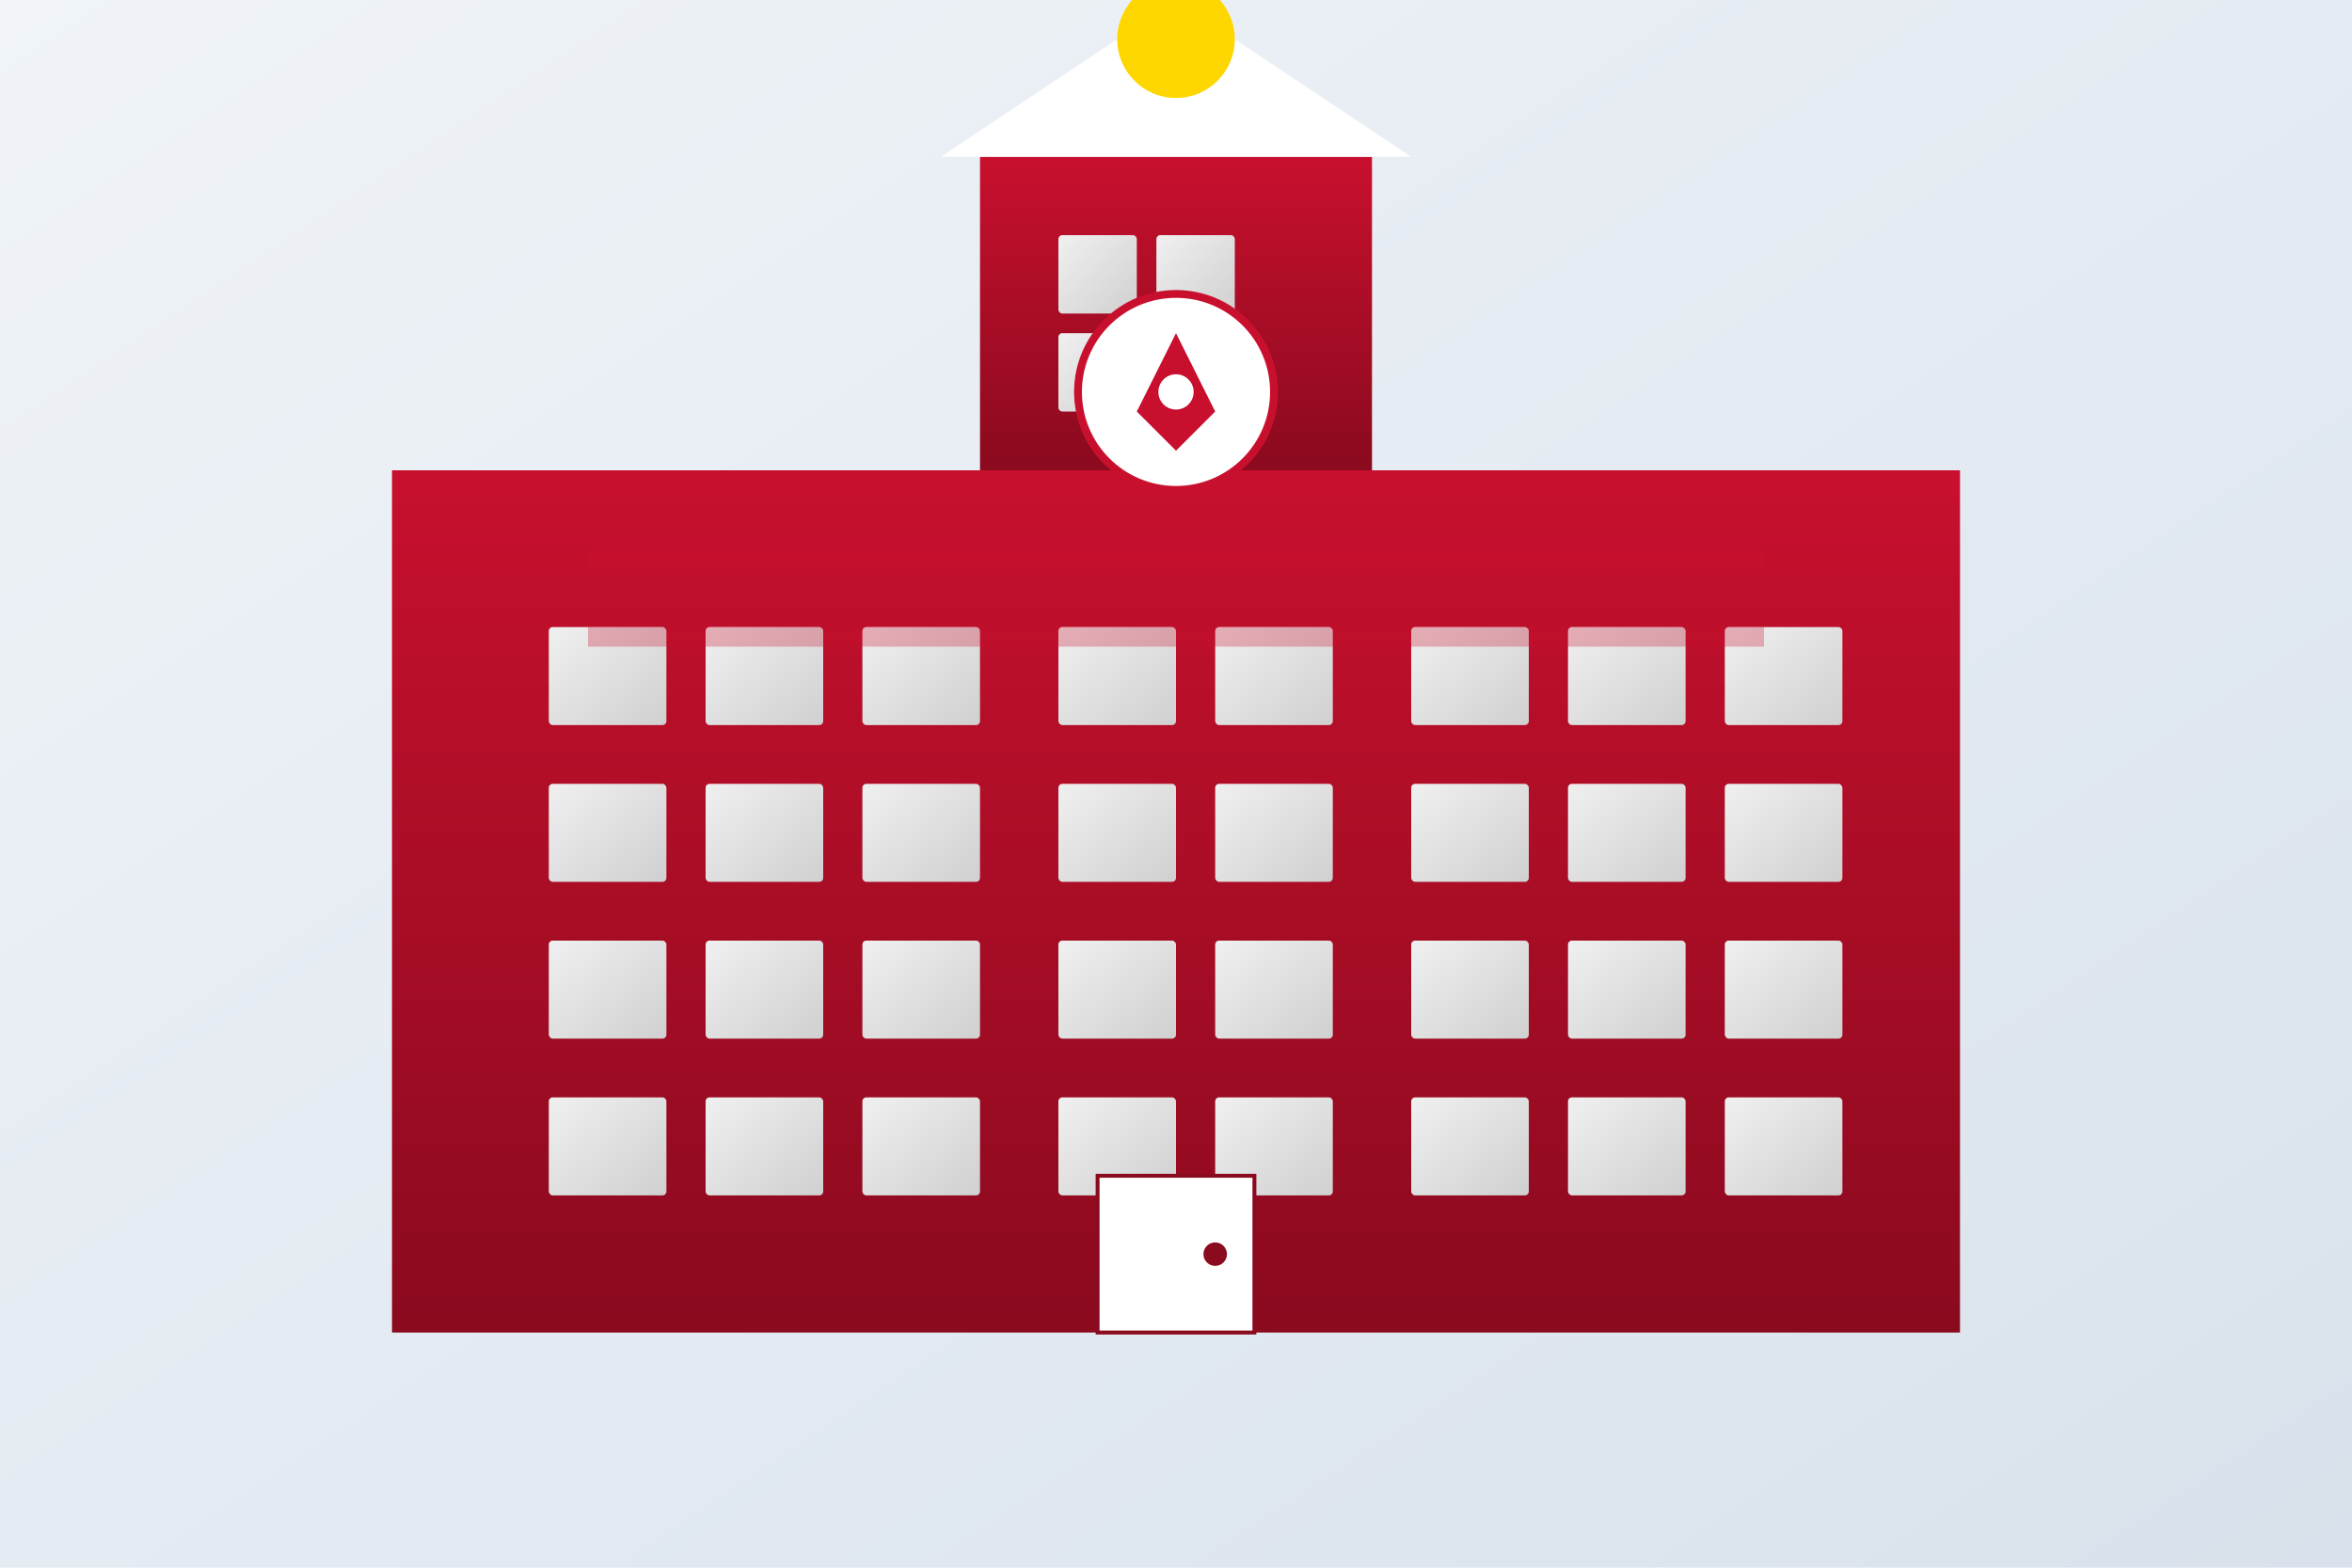 <svg xmlns="http://www.w3.org/2000/svg" width="600" height="400" viewBox="0 0 600 400">
  <!-- 背景 -->
  <defs>
    <linearGradient id="governmentBg" x1="0%" y1="0%" x2="100%" y2="100%">
      <stop offset="0%" stop-color="#f0f4f8" />
      <stop offset="100%" stop-color="#d9e2ec" />
    </linearGradient>
    <linearGradient id="govBuildingGradient" x1="0%" y1="0%" x2="0%" y2="100%">
      <stop offset="0%" stop-color="#c8102e" />
      <stop offset="100%" stop-color="#8a0a1e" />
    </linearGradient>
    <linearGradient id="govWindowGradient" x1="0%" y1="0%" x2="100%" y2="100%">
      <stop offset="0%" stop-color="#f0f0f0" />
      <stop offset="100%" stop-color="#d0d0d0" />
    </linearGradient>
    <filter id="govShadow" x="-20%" y="-20%" width="140%" height="140%">
      <feDropShadow dx="0" dy="4" stdDeviation="10" flood-color="#000" flood-opacity="0.2" />
    </filter>
  </defs>
  
  <rect width="600" height="400" fill="url(#governmentBg)" />
  
  <!-- 政府大楼 -->
  <g transform="translate(100, 120)" filter="url(#govShadow)">
    <!-- 主建筑 -->
    <rect x="0" y="0" width="400" height="220" fill="url(#govBuildingGradient)" />
    
    <!-- 中央塔 -->
    <rect x="150" y="-80" width="100" height="80" fill="url(#govBuildingGradient)" />
    
    <!-- 塔顶 -->
    <polygon points="140,-80 200,-120 260,-80" fill="#ffffff" />
    
    <!-- 塔顶装饰 -->
    <circle cx="200" cy="-110" r="15" fill="#ffd700" />
    <polygon points="200,-130 205,-110 200,-100 195,-110" fill="#ffd700" />
    
    <!-- 窗户 -->
    <g fill="url(#govWindowGradient)">
      <!-- 塔部分窗户 -->
      <rect x="170" y="-60" width="20" height="20" rx="1" ry="1" />
      <rect x="195" y="-60" width="20" height="20" rx="1" ry="1" />
      <rect x="170" y="-35" width="20" height="20" rx="1" ry="1" />
      <rect x="195" y="-35" width="20" height="20" rx="1" ry="1" />
      
      <!-- 主建筑窗户 -->
      <!-- 第一层 -->
      <rect x="40" y="40" width="30" height="25" rx="1" ry="1" />
      <rect x="80" y="40" width="30" height="25" rx="1" ry="1" />
      <rect x="120" y="40" width="30" height="25" rx="1" ry="1" />
      <rect x="170" y="40" width="30" height="25" rx="1" ry="1" />
      <rect x="210" y="40" width="30" height="25" rx="1" ry="1" />
      <rect x="260" y="40" width="30" height="25" rx="1" ry="1" />
      <rect x="300" y="40" width="30" height="25" rx="1" ry="1" />
      <rect x="340" y="40" width="30" height="25" rx="1" ry="1" />
      
      <!-- 第二层 -->
      <rect x="40" y="80" width="30" height="25" rx="1" ry="1" />
      <rect x="80" y="80" width="30" height="25" rx="1" ry="1" />
      <rect x="120" y="80" width="30" height="25" rx="1" ry="1" />
      <rect x="170" y="80" width="30" height="25" rx="1" ry="1" />
      <rect x="210" y="80" width="30" height="25" rx="1" ry="1" />
      <rect x="260" y="80" width="30" height="25" rx="1" ry="1" />
      <rect x="300" y="80" width="30" height="25" rx="1" ry="1" />
      <rect x="340" y="80" width="30" height="25" rx="1" ry="1" />
      
      <!-- 第三层 -->
      <rect x="40" y="120" width="30" height="25" rx="1" ry="1" />
      <rect x="80" y="120" width="30" height="25" rx="1" ry="1" />
      <rect x="120" y="120" width="30" height="25" rx="1" ry="1" />
      <rect x="170" y="120" width="30" height="25" rx="1" ry="1" />
      <rect x="210" y="120" width="30" height="25" rx="1" ry="1" />
      <rect x="260" y="120" width="30" height="25" rx="1" ry="1" />
      <rect x="300" y="120" width="30" height="25" rx="1" ry="1" />
      <rect x="340" y="120" width="30" height="25" rx="1" ry="1" />
      
      <!-- 第四层 -->
      <rect x="40" y="160" width="30" height="25" rx="1" ry="1" />
      <rect x="80" y="160" width="30" height="25" rx="1" ry="1" />
      <rect x="120" y="160" width="30" height="25" rx="1" ry="1" />
      <rect x="170" y="160" width="30" height="25" rx="1" ry="1" />
      <rect x="210" y="160" width="30" height="25" rx="1" ry="1" />
      <rect x="260" y="160" width="30" height="25" rx="1" ry="1" />
      <rect x="300" y="160" width="30" height="25" rx="1" ry="1" />
      <rect x="340" y="160" width="30" height="25" rx="1" ry="1" />
    </g>
    
    <!-- 入口 -->
    <rect x="170" y="220" width="60" height="0" stroke="#ffffff" stroke-width="2" />
    <rect x="180" y="180" width="40" height="40" fill="#ffffff" stroke="#8a0a1e" stroke-width="1" />
    <circle cx="210" cy="200" r="3" fill="#8a0a1e" />
  </g>
  
  <!-- 国旗 -->
  <g transform="translate(300, 50)">
    <rect x="-15" y="-100" width="30" height="20" fill="#c8102e" />
    <circle cx="0" cy="-90" r="5" fill="#ffffff" />
  </g>
  
  <!-- 安全防护 -->
  <g transform="translate(300, 150)">
    <rect x="-150" y="-10" width="300" height="5" fill="#c8102e" opacity="0.5" />
    <rect x="-150" y="10" width="300" height="5" fill="#c8102e" opacity="0.3" />
  </g>
  
  <!-- 网络安全图标 -->
  <g transform="translate(300, 100)" fill="#c8102e">
    <circle cx="0" cy="0" r="25" fill="#ffffff" stroke="#c8102e" stroke-width="2" />
    <path d="M0 -15 L10 5 L0 15 L-10 5 Z" fill="#c8102e" />
    <circle cx="0" cy="0" r="5" fill="#ffffff" stroke="#c8102e" stroke-width="1" />
  </g>
</svg>
